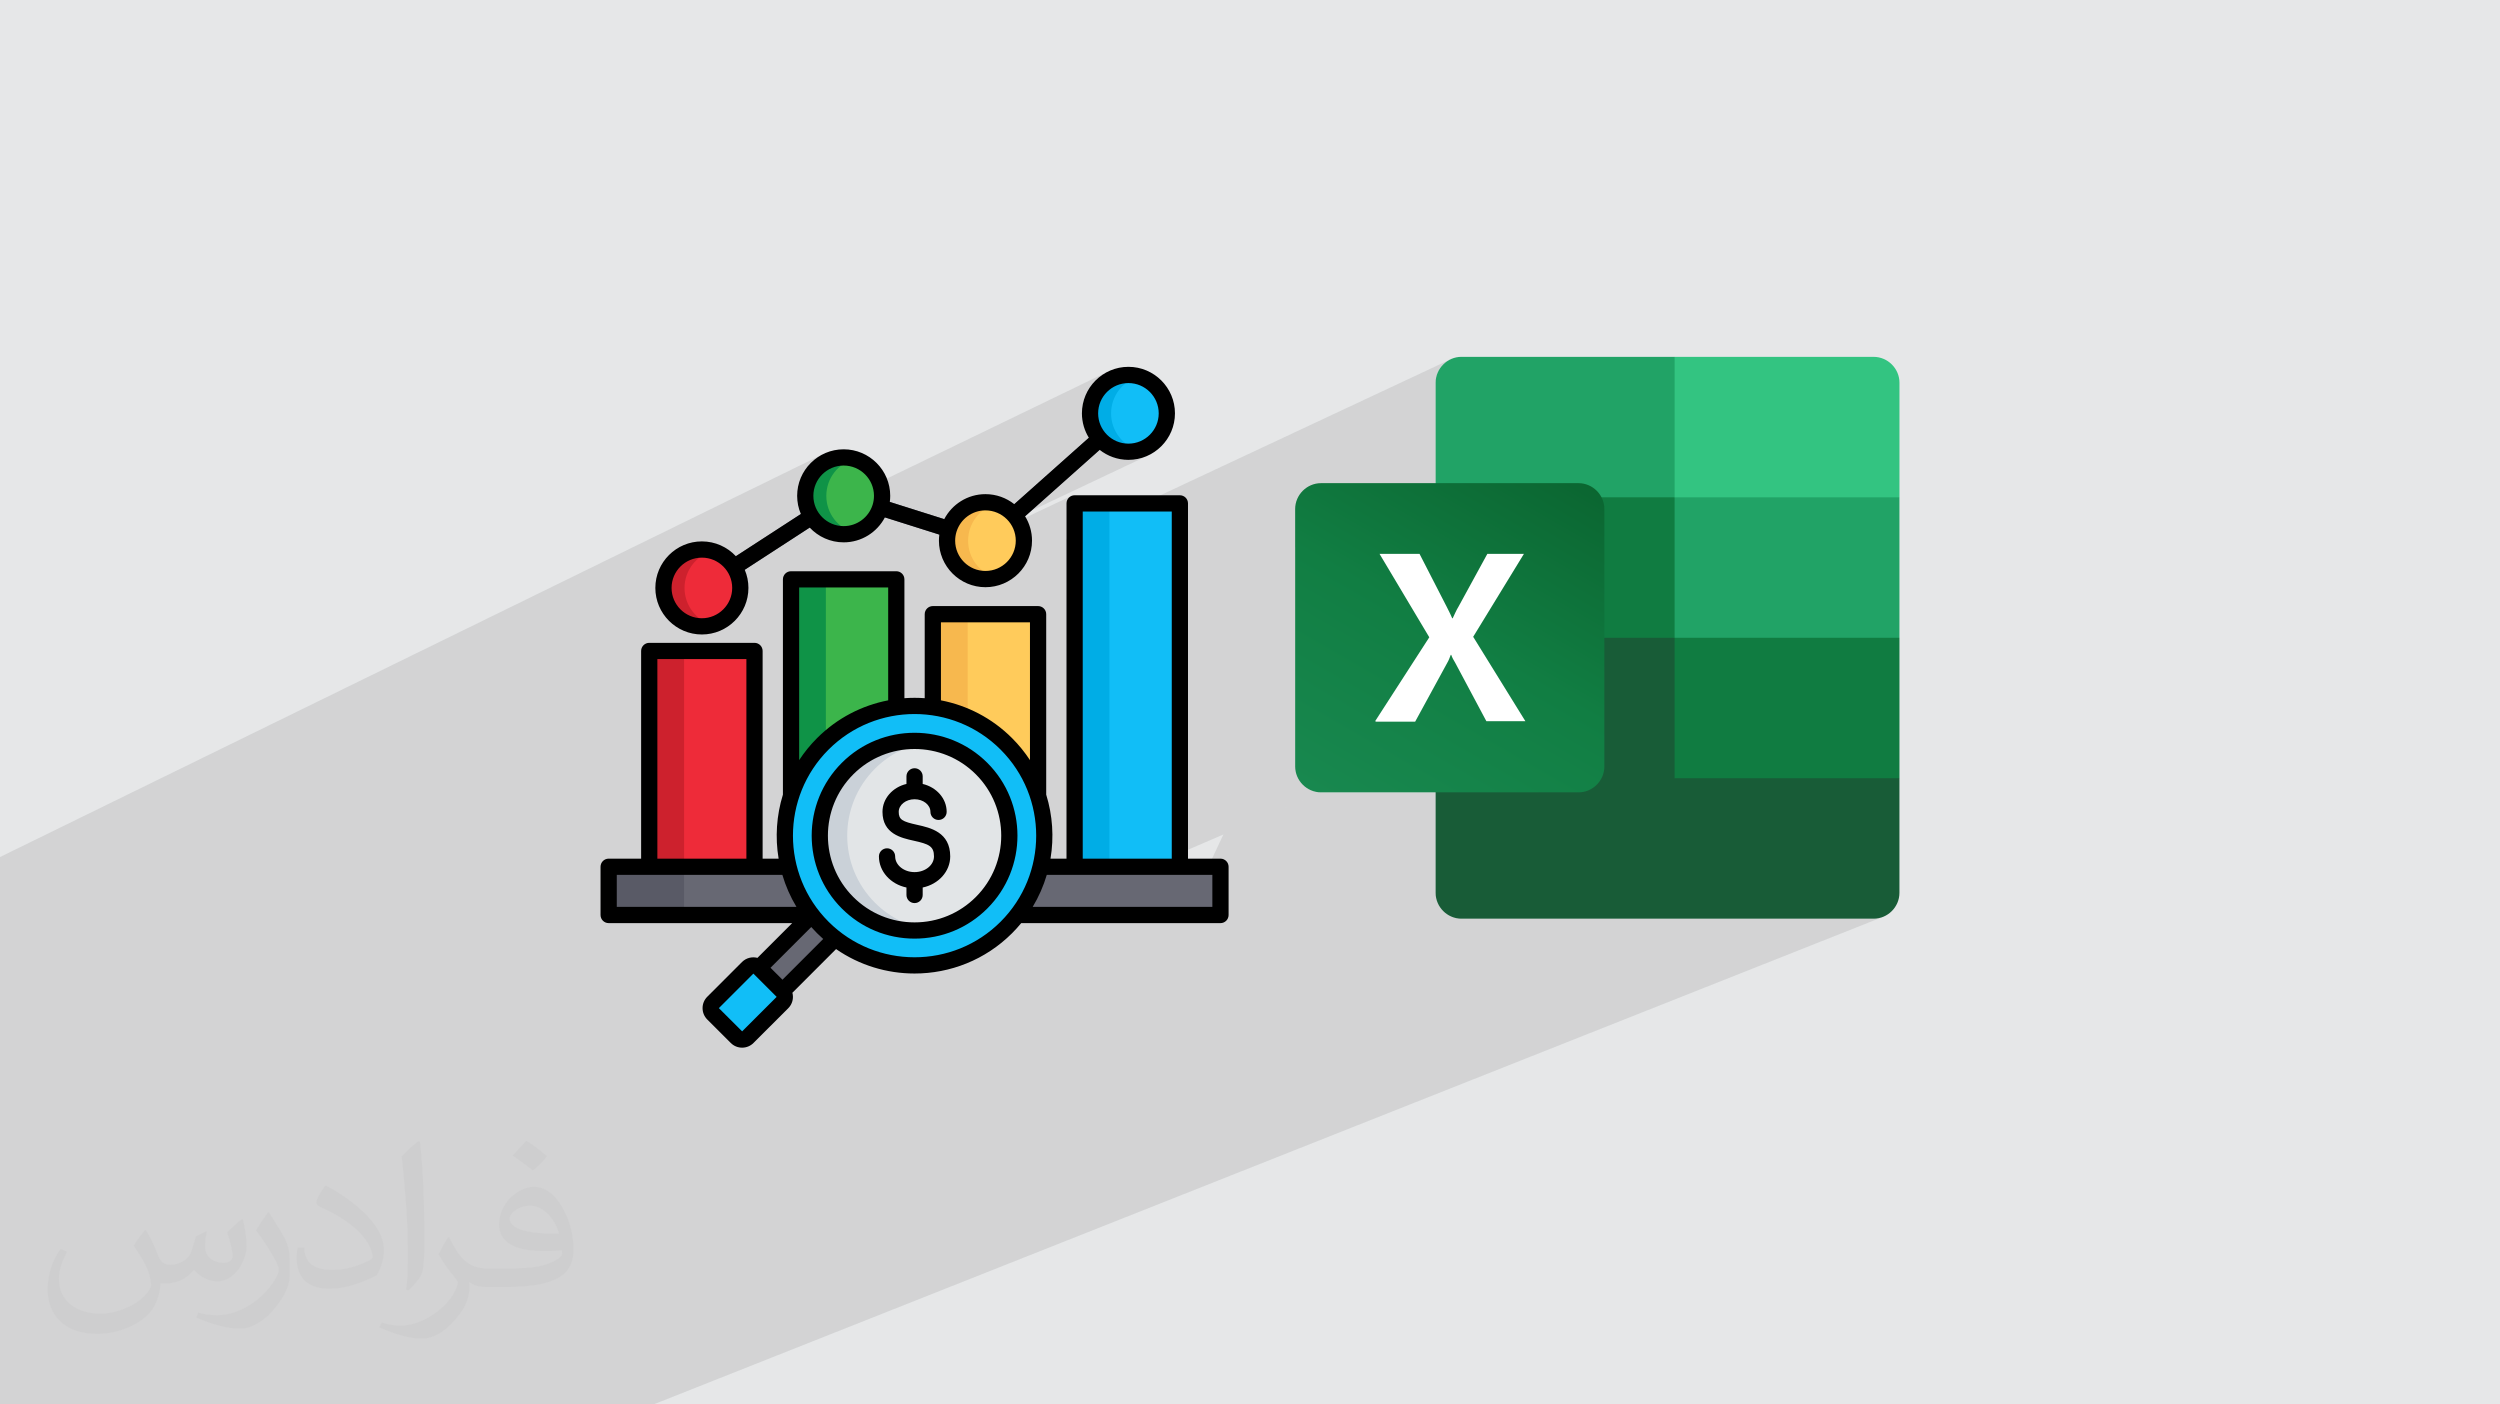 <?xml version="1.0" encoding="UTF-8"?>
<!DOCTYPE svg PUBLIC "-//W3C//DTD SVG 1.0//EN" "http://www.w3.org/TR/2001/REC-SVG-20010904/DTD/svg10.dtd">
<!-- Creator: CorelDRAW -->
<svg xmlns="http://www.w3.org/2000/svg" xml:space="preserve" width="94.192mm" height="52.917mm" version="1.0" style="shape-rendering:geometricPrecision; text-rendering:geometricPrecision; image-rendering:optimizeQuality; fill-rule:evenodd; clip-rule:evenodd"
viewBox="0 0 9404.92 5283.66"
 xmlns:xlink="http://www.w3.org/1999/xlink"
 xmlns:xodm="http://www.corel.com/coreldraw/odm/2003">
 <defs>
  <style type="text/css">
   <![CDATA[
    .fil20 {fill:#00ADE6}
    .fil16 {fill:#0F9347}
    .fil5 {fill:#107C41}
    .fil21 {fill:#11BEF7}
    .fil3 {fill:#185C37}
    .fil4 {fill:#21A366}
    .fil8 {fill:#33C481}
    .fil17 {fill:#3CB54B}
    .fil26 {fill:#676873}
    .fil27 {fill:#CAD1D8}
    .fil14 {fill:#CD212D}
    .fil28 {fill:#E2E5E7}
    .fil15 {fill:#EE2B39}
    .fil18 {fill:#F7B84E}
    .fil19 {fill:#FFCB5B}
    .fil7 {fill:white}
    .fil30 {fill:black;fill-rule:nonzero}
    .fil25 {fill:#00ADE6;fill-rule:nonzero}
    .fil23 {fill:#0F9347;fill-rule:nonzero}
    .fil10 {fill:#11BEF7;fill-rule:nonzero}
    .fil12 {fill:#3CB54B;fill-rule:nonzero}
    .fil29 {fill:#595A66;fill-rule:nonzero}
    .fil13 {fill:#676873;fill-rule:nonzero}
    .fil22 {fill:#CD212D;fill-rule:nonzero}
    .fil11 {fill:#EE2B39;fill-rule:nonzero}
    .fil24 {fill:#F7B84E;fill-rule:nonzero}
    .fil9 {fill:#FFCB5B;fill-rule:nonzero}
    .fil2 {fill:#373435;fill-opacity:0.031}
    .fil1 {fill:#2B2A29;fill-opacity:0.102}
    .fil0 {fill:#E6E7E8}
    .fil6 {fill:url(#id0)}
   ]]>
  </style>
  <linearGradient id="id0" gradientUnits="userSpaceOnUse" x1="5064.1" y1="3047.04" x2="5821.58" y2="1730.24">
   <stop offset="0" style="stop-opacity:1; stop-color:#18884F"/>
   <stop offset="0.502" style="stop-opacity:1; stop-color:#117E43"/>
   <stop offset="1" style="stop-opacity:1; stop-color:#0B6631"/>
  </linearGradient>
 </defs>
 <g id="Layer_x0020_1">
  <polygon class="fil0" points="-0,0 9404.92,0 9404.92,5283.66 -0,5283.66 "/>
  <path class="fil1" d="M779.11 5283.66l-468.83 0 -5.49 0 -304.59 0 -0.2 0 0 -97.86 0 -37.13 0 -4.54 0 -0.44 0 -14.6 0 -4.9 0 -14 0 -107.1 0 -9.4 0 -10.14 0 -0.04 0 -5.02 0 -31.91 0 -2.33 0 -29.99 0 -58.43 0 -9.11 0 -4.1 0 -53.91 0 -243.3 0 -31.34 0 -0.01 0 -10.24 0 -41.43 0 -131.17 0 -2.06 0 -36.51 0 -7.02 0 -11.33 0 -42.54 0 -0.05 0 -0.02 0 -0.01 0 -0.02 0 -8.73 0 -62.83 0 -53.89 0 -144.9 0 -3 0 -16.19 0 -4.74 0 -17.53 0 -11.38 0 -120.2 0 -17.2 0 -13.96 0 -16.31 0 -30.44 0 -2.51 0 -17.4 0 -27.9 0 -0.64 0 -16.07 0 -0.53 0 -0.01 0 -34.44 0 -6.73 0 -2.55 0 -13.25 0 -4.65 0 -5.3 0 -7.67 0 -9.61 0 -17.73 0 -31.9 0 -57.13 0 -24.35 0 -15.91 0 -9.2 0 -12.1 0 -68.77 0 -20.68 0 -79.16 3090.36 -1512.69 -14.43 8.78 -13.47 10.08 -12.43 11.3 -11.3 12.43 -10.08 13.48 -8.77 14.43 -7.38 15.3 -5.88 16.07 -4.32 16.76 -2.65 17.35 -0.91 17.87 0.23 9.04 0.69 8.92 1.13 8.79 1.55 8.65 1.98 8.5 2.39 8.33 2.79 8.16 3.17 7.98 -140.31 91.12 1289.35 -623.62 -14.43 8.78 -13.48 10.08 -12.43 11.3 -11.3 12.43 -10.08 13.48 -8.78 14.43 -7.38 15.3 -5.9 16.07 -4.31 16.76 -2.66 17.35 -0.91 17.87 0.44 12.5 1.31 12.27 2.15 12 2.95 11.7 3.72 11.38 4.46 11.03 5.17 10.64 5.86 10.22 -156.78 139.67 197.52 -94.04 11.53 8.38 12.21 7.43 12.84 6.44 13.4 5.39 13.92 4.28 14.38 3.14 14.79 1.92 15.15 0.65 17.87 -0.91 17.35 -2.66 16.76 -4.31 16.08 -5.9 -773.98 366.22 0.9 3.49 3.61 9.85 487.13 -230.28 -5.19 2.82 -4.51 3.73 -3.73 4.51 -2.82 5.19 -1.78 5.73 -0.62 6.15 0 134.97 1448.22 -678.53 -16.51 9.03 -14.42 11.93 -11.94 14.42 -9.03 16.51 -5.72 18.17 -2 19.45 0 315.07 899.01 -412.32 0 0.03 0.03 0 0.01 0 -899.05 412.33 0 0.01 899.12 -412.36 0 0.06 -899.12 412.37 0 62.77 -110.23 50.37 -77.27 300.23 1835.19 -825.8 0.01 0 -1835.21 825.81 -157.8 613.16 2090.2 -910.49 0.1 0 -2090.32 910.53 -51.32 199.44 396.65 0 0 378.05 2 19.44 5.72 18.17 9.03 16.5 11.93 14.43 14.43 11.92 16.51 9.03 18.19 5.72 19.46 2 355.78 0 1291.84 -528.42 0.05 0 -1291.84 528.42 1194.57 0 19.45 -2 18.18 -5.72 -2452.6 972.58 -222.03 862.69 222.03 -862.69 -102.42 40.62 -236.59 822.08 236.59 -822.08 -675.58 267.9 -260.31 554.17 260.31 -554.17 -406.94 161.38 -222.19 392.8 222.19 -392.8 -990.54 392.8 -16.06 0 -1055.96 0 -0.04 0 -314.48 0 -292.3 0zm3607.61 -2051.42l-992.33 427.98 1225.19 -528.41 335.83 -144.85 0 0.01 14.16 -6.11 -14.16 6.1 0 0.01 -335.83 144.84 -17.16 7.4 -106.93 227.65 -243.69 103.91 134.93 -238.53zm582.85 -251.38l34.51 0 51.32 -199.44 -46.68 20.33 -51.19 177.87 12.04 1.24zm-401.29 35.03l115.7 -50.32 0 -0.01 188.34 -81.93 2 19.45 5.72 18.17 9.03 16.51 11.94 14.42 14.42 11.93 16.51 9.03 18.18 5.72 7.4 0.76 51.19 -177.87 -136.39 59.41 0 22.47 -188.34 81.94 0 -0.01 -115.7 50.33zm304.05 -642.11l39.58 -69.97 -39.58 17.81 0 52.16zm0 -52.17l39.59 -17.81 200.49 -354.42 -240.08 109.71 0 262.52zm0 52.17l0 190.81 144.72 -308.09 -105.14 47.31 -39.58 69.97zm0 190.81l0 296.54 136.4 -59.41 179.02 -622.04 -170.7 76.81 -144.72 308.09zm418.18 -696.61l-15.02 6.86 -87.73 304.83 25.47 -11.46 77.27 -300.23zm-15.02 6.86l-100.82 46.07 -157.62 335.57 -105.13 47.31 200.49 -354.42 62.27 -28.46 -157.62 335.57 170.71 -76.81 87.73 -304.83zm125.25 -435.2l-1388.61 648.36m1175.62 91.68l-179.02 622.04 46.69 -20.34 157.8 -613.16 -25.47 11.46z"/>
  <path class="fil2" d="M548.54 4627.69c17.95,27.21 29.6,53.36 40.96,82.43 8.45,16.91 12.93,48.09 52.57,48.09 11.61,0 28.28,-3.42 43.06,-11.61 16.63,-8.73 29.32,-21.94 35.94,-42l15.85 -53.36 38.57 -19.02 2.64 2.64c-5.27,20.09 -6.59,39.36 -6.59,54.43 0,44.63 38.57,61.56 69.22,61.56 17.95,0 34.09,-8.73 34.09,-25.11 0,-21.13 -8.98,-57.06 -20.62,-89.29 17.95,-17.95 35.94,-35.94 56.53,-50.47l3.17 1.6c8.98,38.04 14,75.56 14,100.66 0,24.57 -10.83,51.79 -19.81,69.49 -18.49,34.87 -51.25,62.62 -90.87,62.62 -30.1,0 -63.65,-15.07 -86.66,-43.06l-1.32 0c-21.66,26.96 -55.22,51.25 -108.86,51.25l-16.63 0c-2.64,35.41 -10.29,60.49 -21.94,82.95 -31.95,62.34 -126.81,106.47 -216.1,106.47 -124.17,0 -186.51,-71.59 -186.51,-166.96 0,-58.91 19.27,-113.6 48.88,-152.42l24.29 10.04c-18.49,35.41 -30.91,68.68 -30.91,101.45 0,89.29 72.66,131.83 156.4,131.83 77.68,0 173.83,-49.41 191.28,-106.72 -6.59,-62.62 -30.1,-91.93 -66.04,-148.99 10.83,-19.02 24.83,-38.04 42.28,-58.38l3.17 0 0 0 0 0 -0.02 -0.09zm1432.13 -336.04c26.15,16.39 51.79,35.66 76.87,57.85 -14,19.81 -31.45,37.79 -53.11,53.64 -25.11,-20.34 -50.19,-37.79 -75.84,-56.27 17.42,-19.55 34.62,-38.29 52.04,-55.22l0 0 0 0 0 0 0 0 0 0 0.03 0zm13.47 244.11c-42.28,0 -76.87,27.75 -76.87,48.34 0,44.13 84.53,57.85 185.72,57.31 -12.68,-51.79 -57.06,-105.68 -108.86,-105.68l0.01 0.03zm-94.86 236.19c54.96,0 103.04,-1.6 139.74,-10.83 40.96,-10.29 75.56,-30.91 75.56,-45.17 0,-3.7 0,-8.19 -1.32,-11.89 -22.98,2.11 -49.41,2.11 -72.38,2.11 -74.49,0 -131.55,-16.91 -154.02,-58.66 -5.55,-11.61 -9.51,-24.57 -9.51,-39.36 0,-40.43 17.42,-79.79 48.09,-107 25.61,-22.45 53.89,-36.44 82.67,-36.44 52.04,0 93.51,41.75 122.57,107.54 15.85,35.94 26.68,77.4 26.68,129.72 0,34.87 -9.51,64.19 -31.17,85.85 -40.43,39.11 -114.92,53.89 -229.04,53.89l-51.79 0 0 0 -13.47 0c-28.28,0 -48.62,-5.02 -64.72,-17.42l-2.64 0c0.79,6.59 1.32,12.93 1.32,19.02 0,25.61 -8.45,58.38 -25.61,84.53 -50.72,75.3 -105.68,108.04 -153.24,108.04 -48.09,0 -107,-18.49 -160.11,-42.54l9.51 -18.49c17.17,7.13 40.96,11.89 73.7,11.89 85.85,0 198.66,-82.43 212.66,-163 -3.17,-6.59 -8.98,-15.32 -17.17,-24.57 -25.11,-29.85 -40.96,-54.68 -55.75,-80.83 12.68,-25.11 24.29,-45.17 35.13,-63.4l4.49 -0.53c36.72,74.77 69.99,117.55 144.23,117.55l11.61 0 0 0 53.89 0 0 0 0 0 0 0 0 0 0 0 0.09 0.01zm-371.98 79c6.34,-34.34 6.87,-72.91 6.87,-108.86l0 -53.36c0,-99.6 -12.68,-244.36 -22.98,-338.68 17.95,-19.27 43.06,-42 62.87,-57.31l5.81 1.6c13.47,118.62 16.63,256 16.63,383.06 0,33.3 -1.32,65.79 -4.49,89.55 -1.85,30.1 -19.27,52.83 -56.53,87.7l-8.19 -3.7zm-382.8 -157.19c1.85,46.77 24.83,83.49 105.15,83.49 49.93,0 92.19,-12.93 138.96,-35.13 8.45,-3.7 12.93,-8.73 12.93,-12.93 0,-29.32 -22.45,-68.15 -60.23,-103.55 -36.72,-33.3 -85.34,-62.62 -130.76,-82.18 -15.6,-6.59 -20.62,-13.47 -20.62,-20.09 0,-13.47 17.95,-41.75 32.77,-62.09l5.02 -0.53c52.04,27.21 110.17,67.64 153.24,112.53 39.11,41.47 63.4,83.49 63.4,129.19 0,33.81 -10.29,65.51 -26.96,95.11 -57.06,28.79 -117.83,50.72 -178.06,50.72 -73.17,0 -123.1,-34.34 -123.1,-114.92 0,-8.73 0,-22.19 3.17,-39.64l25.11 0 0 0 0 0 0 0 0 0 0 0 -0.02 0zm-132.37 -132.9l45.45 73.45c16.63,27.21 32.23,56.81 32.23,103.55l0 59.7c0,48.34 -30.91,100.13 -80.83,151.38 -39.11,34.62 -73.7,49.41 -105.68,49.41 -47.55,0 -101.98,-14.79 -164.85,-41.75l7.13 -18.49c19.81,5.27 42.79,9.77 71.06,9.77 90.36,-0.53 182.8,-66.57 225.08,-147.15 5.02,-9.26 6.87,-17.95 6.87,-24.04 0,-9.26 -5.02,-19.55 -8.98,-28.79 -22.98,-43.31 -48.62,-82.95 -76.87,-119.68 14.79,-23.25 29.6,-45.7 45.7,-67.9l3.7 0.53 0 0 0 0 0 0 0 0 0 0 -0.02 0.01z"/>
  <g id="_1834716602880">
   <path class="fil3" d="M6299.79 2346.06l-899.06 -157.83 0 1170.68c0,53.15 44.04,97.2 97.27,97.2l0 0 1550.4 0c53.19,0 97.23,-44.05 97.23,-97.2l0 0 0 -431.21 -845.88 -581.64 0.04 0 0 0 0 0 0 0 0 0 0.03 0 0 0.02 -0.03 -0.02 -0.01 0z"/>
   <path class="fil4" d="M6299.79 1342.41l-801.82 0c-53.16,0 -97.23,44.05 -97.23,97.23 0,0 0,0 0,0l0 431.21 899.04 528.47 475.22 157.8 370.62 -157.8 0 -528.47 -845.87 -528.45 0 0 0 0.03 0.04 0 -0.04 0 0.03 0 0.01 -0.02 0 0z"/>
   <polygon class="fil5" points="5400.75,1870.81 6299.82,1870.81 6299.82,2399.23 5400.75,2399.23 "/>
   <path class="fil6" d="M4969.58 1817.61l968.78 0c53.17,0 97.19,44.06 97.19,97.2l0 968.81c0,53.16 -44.05,97.23 -97.19,97.23l-968.78 0c-53.17,0 -97.24,-44.05 -97.24,-97.23l0 -968.81c0,-53.17 44.05,-97.2 97.24,-97.2z"/>
   <path class="fil7" d="M5173.24 2713.05l203.7 -315.62 -187.15 -313.74 150.46 0 102.71 200.01c9.23,18.34 16.56,33.02 20.2,42.21l1.84 0c7.31,-14.7 12.86,-29.35 22.01,-44.05l108.27 -198.16 137.6 0 -190.84 311.95 196.35 317.43 -146.78 0 -117.45 -220.2c-5.51,-9.14 -10.98,-18.33 -14.69,-29.34l-1.81 0c-3.66,9.21 -7.33,20.2 -12.83,29.34l-121.12 222.05 -146.75 0 -3.65 -1.83 0 0 -0.03 0.09 0 -0.09 -0.05 -0.03 0 -0.02z"/>
   <path class="fil8" d="M7048.44 1342.41l-748.58 0 0 528.48 845.86 0 0 -431.21c0,-53.16 -44.03,-97.19 -97.22,-97.19l0 0 0 0 0 -0.06 -0.05 0 -0.02 0 0 -0.02 0.01 0z"/>
   <polygon class="fil5" points="6299.79,2399.27 7145.68,2399.27 7145.68,2927.69 6299.79,2927.69 "/>
   <polygon class="fil9" points="3509.34,2310.7 3905.32,2310.7 3905.32,3331.72 3509.34,3331.72 "/>
   <polygon class="fil10" points="4042.74,1893.82 4438.73,1893.82 4438.73,3331.71 4042.74,3331.72 "/>
   <polygon class="fil11" points="2442.37,2448.98 2838.5,2448.98 2838.5,3331.72 2442.37,3331.72 "/>
   <polygon class="fil12" points="2975.77,2179.47 3371.92,2179.47 3371.92,3331.71 2975.77,3331.72 "/>
   <polygon class="fil13" points="2289.82,3260.84 4591.28,3260.84 4591.28,3442.35 2289.82,3442.35 "/>
   <path class="fil13" d="M2657.01 2237.38c-14.12,9.08 -32.85,5.18 -42.07,-8.94 -9.08,-14.12 -5.19,-32.84 8.94,-42.07l533.4 -346.43c7.93,-5.19 17.43,-6.2 25.79,-3.6l516.85 163.49 524.91 -467.43c12.68,-11.24 31.84,-10.08 43.07,2.45 11.09,12.53 10.08,31.83 -2.45,43.07l-537.02 478.1c-7.78,7.49 -19.3,10.65 -30.25,7.05l-519.86 -164.35 -521.31 338.66 0 0z"/>
   <g>
    <path class="fil14" d="M2640.44 2356.36c79.65,0 144.47,-64.82 144.47,-144.48 0,-79.66 -64.82,-144.48 -144.47,-144.48 -79.66,0 -144.49,64.82 -144.49,144.48 0,79.66 64.97,144.48 144.49,144.48z"/>
    <path class="fil15" d="M2680.05 2350.89c60.64,-17.14 104.86,-72.89 104.86,-139.01 0,-66.11 -44.22,-121.72 -104.86,-139 -60.5,17.28 -104.87,72.89 -104.87,139 0,66.12 44.37,121.87 104.87,139.01z"/>
    <path class="fil16" d="M3173.85 2009.93c79.66,0 144.48,-64.96 144.48,-144.48 0,-79.51 -64.82,-144.62 -144.48,-144.62 -79.66,0 -144.48,64.96 -144.48,144.62 0,79.66 64.96,144.48 144.48,144.48z"/>
    <path class="fil17" d="M3213.46 2004.46c60.65,-17.29 104.87,-73.04 104.87,-139.01 0,-65.97 -44.23,-121.87 -104.87,-139 -60.5,17.13 -104.86,72.88 -104.86,139 0,66.12 44.36,121.73 104.86,139.01z"/>
    <path class="fil18" d="M3707.26 2178.61c79.66,0 144.48,-64.96 144.48,-144.48 0,-79.51 -64.82,-144.62 -144.48,-144.62 -79.67,0 -144.48,64.96 -144.48,144.62 0,79.66 64.96,144.48 144.48,144.48z"/>
    <path class="fil19" d="M3746.87 2173.14c60.65,-17.29 104.87,-73.04 104.87,-139.01 0,-65.97 -44.22,-121.87 -104.87,-139 -60.5,17.13 -104.86,72.88 -104.86,139 0,66.12 44.36,121.73 104.86,139.01z"/>
    <path class="fil20" d="M4245.13 1699.65c79.66,0 144.48,-64.96 144.48,-144.48 0,-79.52 -64.82,-144.62 -144.48,-144.62 -79.66,0 -144.48,64.96 -144.48,144.62 0,79.66 64.82,144.48 144.48,144.48z"/>
    <path class="fil21" d="M4284.74 1694.18c60.5,-17.28 104.87,-73.03 104.87,-139 0,-65.97 -44.37,-121.87 -104.87,-139.01 -60.5,17.14 -104.86,72.89 -104.86,139.01 0,66.11 44.37,121.72 104.86,139z"/>
   </g>
   <polygon class="fil22" points="2442.37,2448.98 2573.45,2448.98 2573.45,3260.84 2442.37,3260.84 "/>
   <polygon class="fil23" points="2975.77,2179.47 3106.86,2179.47 3106.86,3062.19 2975.77,3062.19 "/>
   <polygon class="fil24" points="3509.34,2310.7 3640.28,2310.7 3640.28,3193.43 3509.34,3193.43 "/>
   <polygon class="fil25" points="4042.74,1893.82 4173.68,1893.82 4173.68,3260.84 4042.74,3260.84 "/>
   <polygon class="fil26" points="2894.25,3778.41 2806.09,3690.25 3074.74,3421.6 3162.75,3509.76 "/>
   <path class="fil21" d="M3785.91 2798.59c-190.72,-190.72 -499.99,-190.72 -690.56,0 -190.72,190.72 -190.72,499.84 0,690.56 190.57,190.72 499.84,190.72 690.56,0 190.71,-190.72 190.71,-499.84 0,-690.56z"/>
   <path class="fil21" d="M2770.51 3902l-88.16 -88.16c-11.66,-11.67 -11.66,-30.83 0,-42.65l130.51 -130.36c11.8,-11.8 30.96,-11.8 42.64,0l88.16 88.02c11.67,11.81 11.67,30.97 0,42.65l-130.5 130.5c-11.67,11.67 -30.83,11.67 -42.65,0l0 0z"/>
   <path class="fil27" d="M3692.85 2891.65c-139.29,-139.44 -365.16,-139.44 -504.6,0 -139.3,139.29 -139.3,365.16 0,504.46 139.43,139.29 365.31,139.29 504.6,0 139.3,-139.3 139.3,-365.16 0,-504.46z"/>
   <path class="fil28" d="M3692.85 2891.65c-56.46,-56.47 -127.19,-90.18 -200.66,-100.84 -73.32,10.66 -144.05,44.36 -200.52,100.84 -139.29,139.29 -139.29,365.16 0,504.46 56.47,56.46 127.2,90.02 200.52,100.69 73.47,-10.66 144.19,-44.22 200.66,-100.69 139.3,-139.3 139.3,-365.16 0,-504.46z"/>
   <polygon class="fil29" points="2289.82,3260.84 2573.45,3260.84 2573.45,3442.35 2289.82,3442.35 "/>
   <path class="fil30" d="M4591.35 3230.18l-122.15 0 0 -1336.49c0,-16.86 -13.67,-30.53 -30.54,-30.53l-395.99 0c-16.86,0 -30.53,13.67 -30.53,30.53l0 1336.49 -60.18 0c13.43,-80.09 8.02,-162.74 -16.17,-240.79l0 -678.82c0,-16.86 -13.67,-30.53 -30.53,-30.53l-396 0c-16.86,0 -30.53,13.67 -30.53,30.53l0 315.98c-25.41,-1.87 -50.93,-1.87 -76.34,0l0 -447.06c0,-16.87 -13.67,-30.54 -30.53,-30.54l-396 0c-16.86,0 -30.53,13.67 -30.53,30.54l0 809.89c-24.18,78.04 -29.6,160.69 -16.17,240.79l-60.18 0 0 -781.32c0,-16.86 -13.67,-30.53 -30.54,-30.53l-395.98 0c-16.86,0 -30.53,13.67 -30.53,30.54l0 781.32 -122.16 -0.01c-16.87,0 -30.54,13.67 -30.54,30.54l0 181.5c0,16.86 13.67,30.53 30.54,30.53l690.45 0 -130.68 130.68c-20.13,-5.24 -42.45,-0.05 -58.18,15.69l-130.38 130.38c-11.51,11.36 -17.88,26.57 -17.93,42.8 -0.05,16.3 6.27,31.62 17.82,43.17l88.1 87.95c11.41,11.51 26.64,17.85 42.89,17.85 16.26,0 31.55,-6.37 42.84,-17.79l130.52 -130.37c11.52,-11.54 17.85,-26.86 17.79,-43.16 -0.01,-5.22 -0.75,-10.32 -2.04,-15.24l164.3 -164.3c88.46,61.29 191.88,91.95 295.3,91.95 132.87,0 265.74,-50.57 366.88,-151.72 12.18,-12.18 23.6,-24.83 34.32,-37.87l749.61 0c16.86,0 30.53,-13.67 30.53,-30.54l0 -181.5c0,-16.86 -13.67,-30.53 -30.53,-30.53l-0.01 0zm-518.14 -1305.94l334.91 0 0 1305.94 -334.91 0 0 -1305.94zm-533.41 416.88l334.91 0 0 518.49c-19.17,-29.28 -41.6,-57.03 -67.29,-82.72 -75.84,-75.84 -169.5,-123.24 -267.62,-142.22l0 -293.54zm-533.41 -131.08l334.91 0 0 424.62c-98.13,18.98 -191.8,66.39 -267.63,142.22 -25.69,25.7 -48.11,53.45 -67.28,82.72l0 -649.57 0 0zm-533.41 269.37l334.9 0 0 750.78 -334.89 -0.01 0 -750.78 -0.01 0.01zm-152.69 811.85l622.92 0c12.31,41.77 30,82.27 53.01,120.43l-675.93 0 0 -120.43 0 0zm471.55 588.68l-87.55 -87.39 129.89 -129.88 87.54 87.54 -129.88 129.73zm151.75 -194.25l-44.98 -44.97 153.29 -153.29c6.99,7.9 14.23,15.66 21.78,23.2 7.56,7.55 15.31,14.79 23.19,21.77l-153.28 153.29zm173.28 -218.25c-178.48,-178.48 -178.48,-468.89 0,-647.37 89.24,-89.24 206.47,-133.87 323.69,-133.87 117.21,0 234.45,44.62 323.69,133.87 178.44,178.48 178.47,468.9 0,647.37 -178.48,178.48 -468.9,178.49 -647.39,0l0.01 0zm1443.94 -55.76l-675.93 0c23.02,-38.16 40.7,-78.66 53.02,-120.43l622.92 0 0 120.43 -0.01 0zm-1920.44 -1024.76c96.59,0 175.16,-78.58 175.16,-175.16 0,-24.19 -4.94,-47.25 -13.86,-68.23l244.38 -158.73c31.97,34.14 77.38,55.54 127.73,55.54 67.29,0 125.8,-38.13 155.13,-93.88l204.79 64.75c-0.98,7.47 -1.53,15.07 -1.53,22.79 0,96.51 78.51,175.03 175.02,175.03 96.5,0 175.16,-78.51 175.16,-175.03 0,-33.62 -9.56,-65.05 -26.07,-91.75l280.49 -249.87c29.82,23.56 67.44,37.68 108.3,37.68 96.51,0 175.03,-78.51 175.03,-175.02 0,-96.5 -78.51,-175.02 -175.03,-175.02 -96.5,0 -175.02,78.51 -175.02,175.02 0,33.63 9.56,65.06 26.06,91.76l-280.51 249.88c-29.85,-23.57 -67.5,-37.69 -108.42,-37.69 -67.28,0 -125.78,38.18 -155.07,94l-204.73 -64.73c0.99,-7.52 1.56,-15.16 1.56,-22.93 0,-96.5 -78.58,-175.02 -175.17,-175.02 -96.58,0 -175.02,78.51 -175.02,175.02 0,24.23 4.96,47.34 13.91,68.35l-244.37 158.71c-31.99,-34.2 -77.49,-55.64 -127.93,-55.64 -96.5,0 -175.02,78.51 -175.02,175.02 0,96.51 78.51,175.16 175.02,175.16l0 -0.01zm1604.7 -945.83c62.82,0 113.94,51.11 113.94,113.94 0,62.82 -51.11,113.95 -113.94,113.95 -62.83,0 -113.95,-51.12 -113.95,-113.95 0,-62.82 51.11,-113.94 113.95,-113.94zm-537.89 478.95c62.91,0 114.09,51.12 114.09,113.95 0,62.82 -51.17,113.94 -114.09,113.94 -62.9,0 -113.94,-51.11 -113.94,-113.94 0,-11.69 1.78,-22.98 5.06,-33.6 0.08,-0.24 0.21,-0.45 0.28,-0.7 0.09,-0.26 0.14,-0.53 0.21,-0.79 14.84,-45.71 57.8,-78.85 108.39,-78.85l0 -0.01zm-533.4 -168.67c62.9,0 114.08,51.11 114.08,113.94 0,11.87 -1.83,23.33 -5.22,34.1 -0.04,0.12 -0.09,0.22 -0.12,0.34 -0.02,0.04 -0.02,0.09 -0.04,0.14 -14.7,45.97 -57.86,79.36 -108.7,79.36 -62.82,0 -113.94,-51.11 -113.94,-113.94 0,-62.82 51.11,-113.94 113.94,-113.94l0 0zm-533.41 346.44c62.9,0 114.09,51.11 114.09,113.94 0,62.82 -51.18,114.09 -114.09,114.09 -62.9,0 -113.95,-51.17 -113.95,-114.09 0,-62.91 51.12,-113.94 113.95,-113.94zm1074 772.11c-150.98,-150.98 -396.66,-150.98 -547.64,0 -150.98,150.98 -150.98,396.66 -0.02,547.63 73.14,73.21 170.39,113.53 273.84,113.53 103.45,0 200.7,-40.32 273.83,-113.52 150.99,-150.98 150.99,-396.66 0,-547.64zm-43.19 504.47c-61.6,61.66 -143.5,95.62 -230.63,95.62 -87.12,0 -169.02,-33.96 -230.63,-95.63 -127.17,-127.18 -127.17,-334.09 0,-461.27 63.58,-63.59 147.11,-95.39 230.63,-95.39 83.53,0 167.06,31.79 230.64,95.39 127.17,127.17 127.17,334.09 -0.01,461.27l0 0.01zm-96.51 -152.57c0,56.83 -44.29,104.58 -103.57,116.98l0 28.07c0,16.86 -13.67,30.53 -30.53,30.53 -16.87,0 -30.54,-13.67 -30.54,-30.53l0 -28.07c-59.28,-12.41 -103.57,-60.15 -103.57,-116.98 0,-16.87 13.67,-30.54 30.54,-30.54 16.86,0 30.53,13.67 30.53,30.54 0,32.56 32.76,59.06 73.03,59.06 40.28,0 73.04,-26.5 73.04,-59.06 0,-38.8 -19.79,-46.64 -76.33,-59.15 -46.76,-10.35 -117.41,-25.98 -117.41,-108.53 0,-50.33 38.35,-92.77 90.17,-104.95l0 -28.59c0,-16.86 13.67,-30.53 30.53,-30.53 16.87,0 30.54,13.67 30.54,30.53l0 28.59c51.82,12.18 90.17,54.62 90.17,104.95 0,16.86 -13.67,30.53 -30.54,30.53 -16.86,0 -30.53,-13.67 -30.53,-30.53 0,-26.14 -26.76,-47.4 -59.64,-47.4 -32.88,0 -59.63,21.27 -59.63,47.4 0,29.57 13.98,36.59 69.53,48.89 49.47,10.95 124.21,27.49 124.21,118.79z"/>
  </g>
 </g>
</svg>
